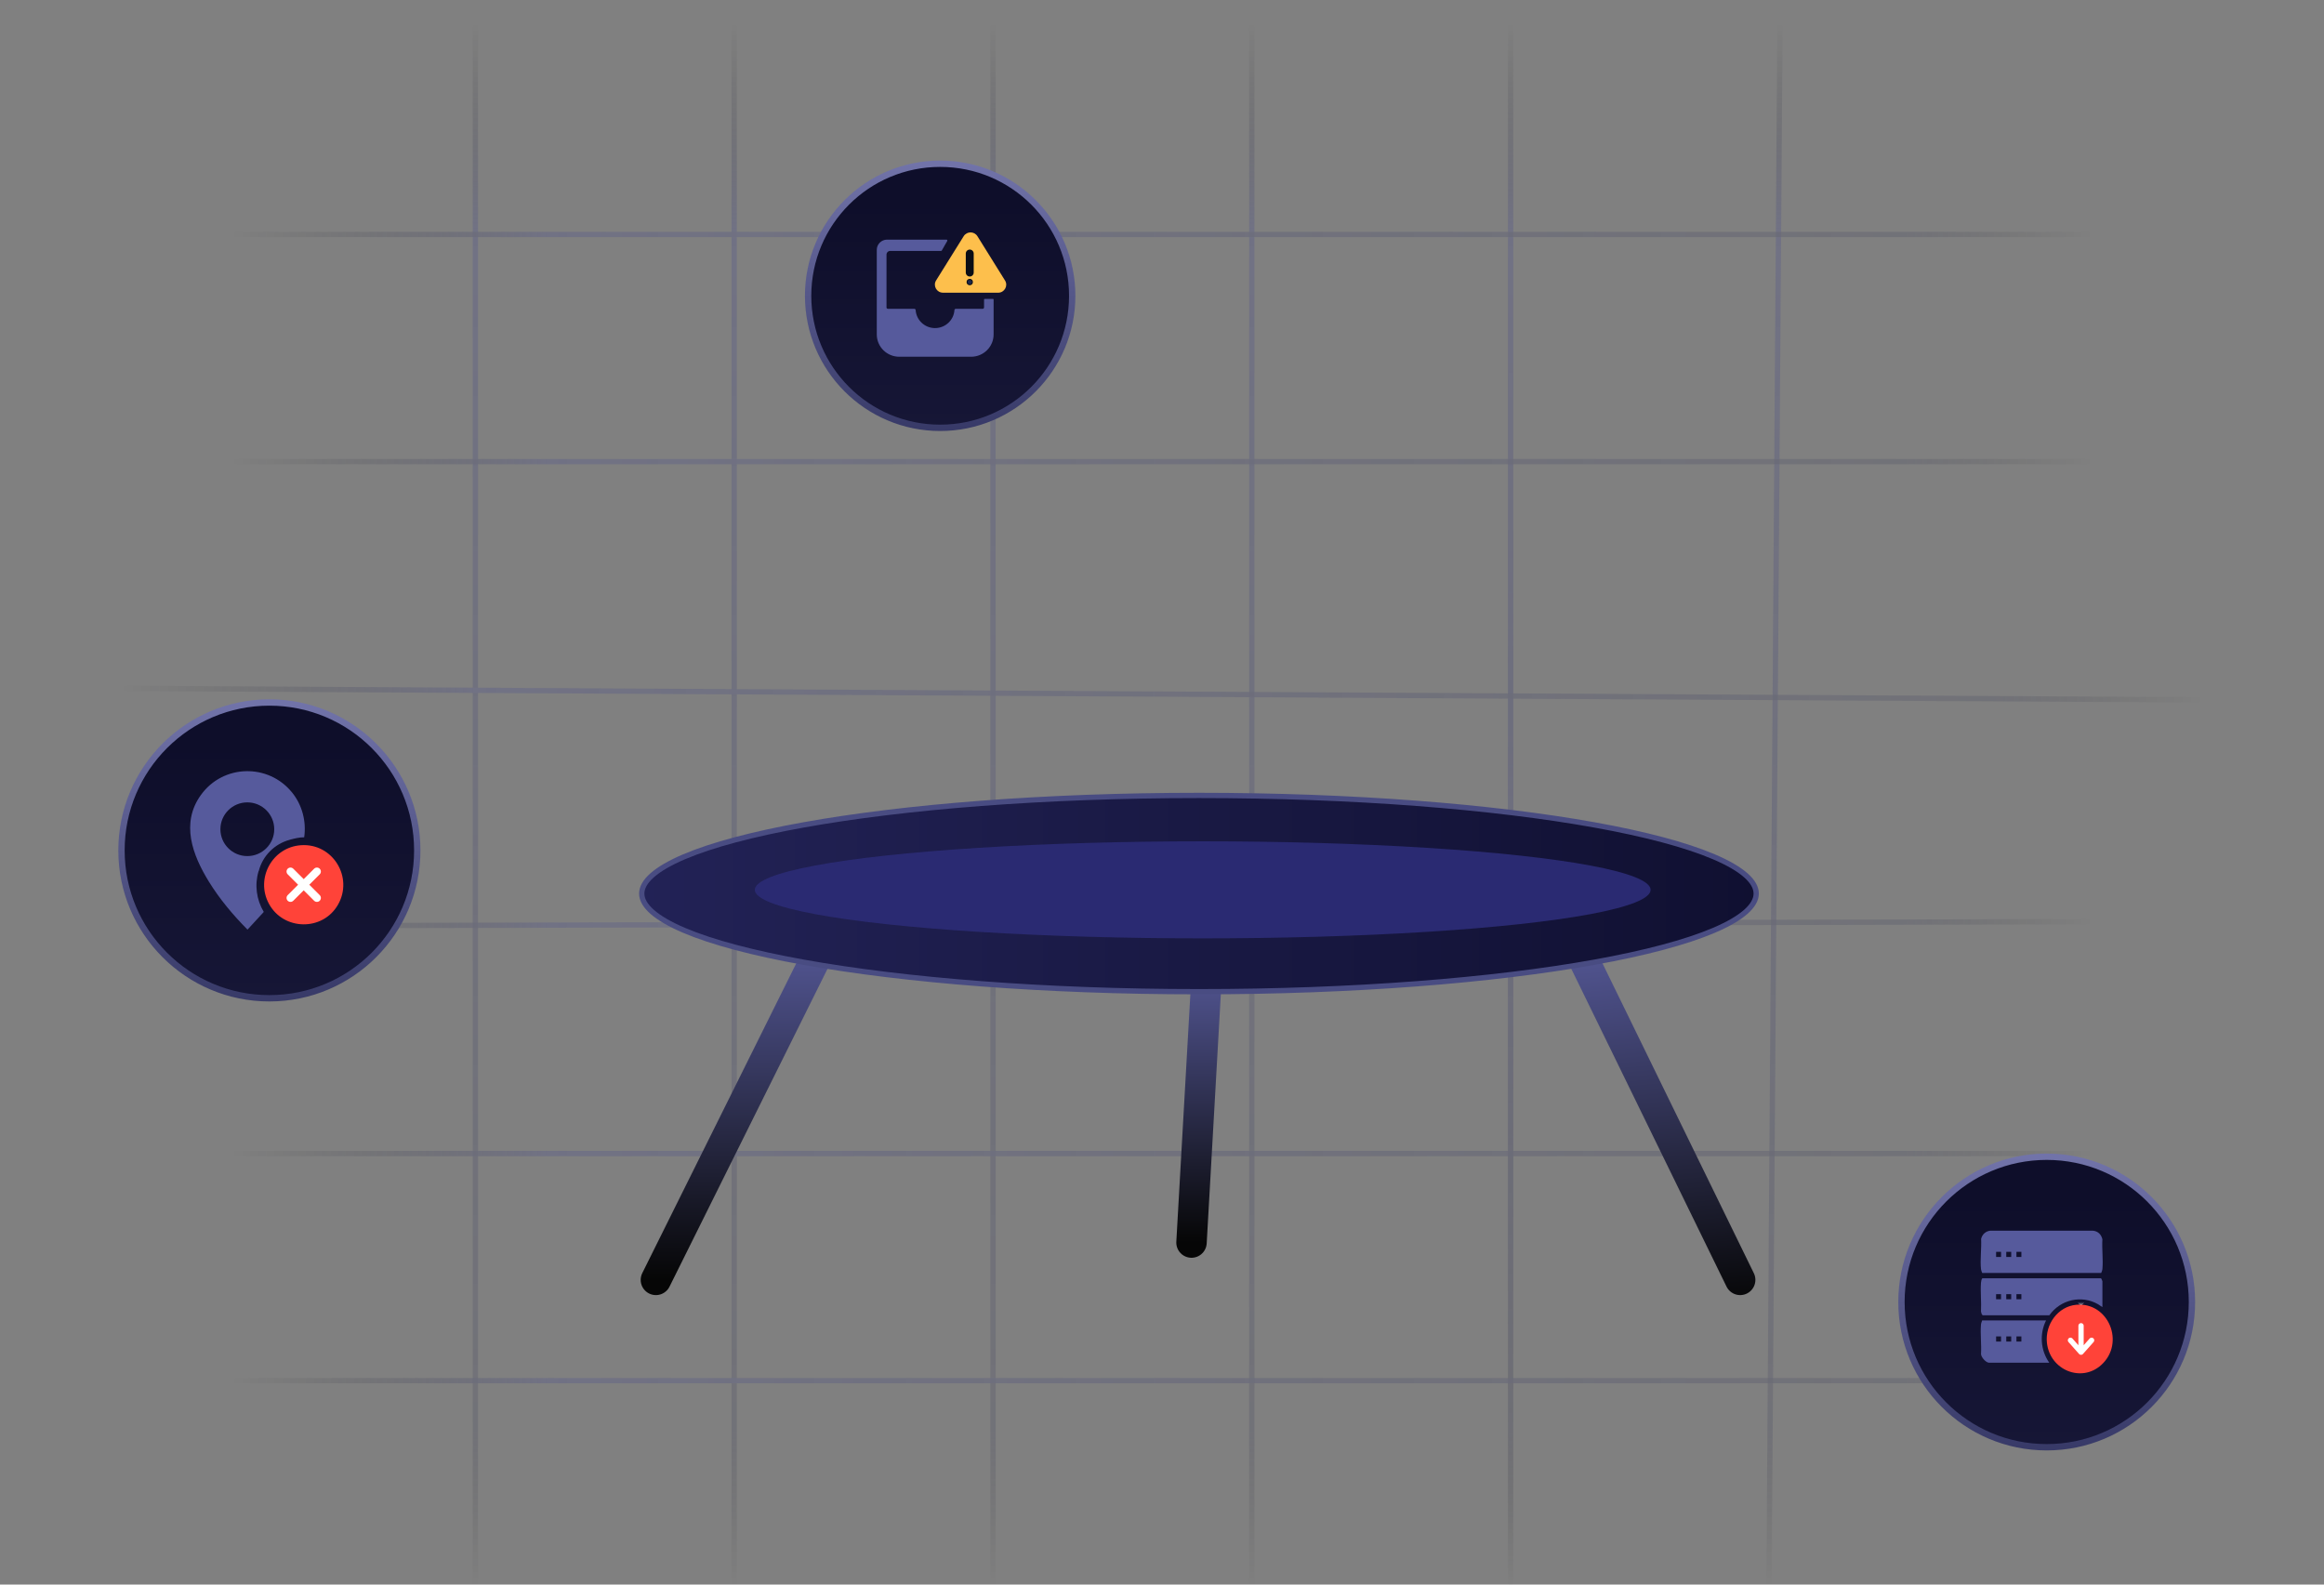 <svg id="efhxEZDrIi01" xmlns="http://www.w3.org/2000/svg" xmlns:xlink="http://www.w3.org/1999/xlink" viewBox="-20 -30 440 300" shape-rendering="geometricPrecision" text-rendering="geometricPrecision" project-id="f81f523ff6aa41b191b68829b602ce42" export-id="ea120375951746a983eb9c2984072f12" cached="false">
<rect x="-20" y="-30" width="440" height="300" fill="#808080" stroke="none"/>
<style><![CDATA[
#efhxEZDrIi018_to {animation: efhxEZDrIi018_to__to 2000ms linear infinite normal forwards}@keyframes efhxEZDrIi018_to__to { 0% {transform: translate(205.707px,139.329px)} 27.5% {transform: translate(205.707px,139.329px);animation-timing-function: cubic-bezier(0.42,0,0.58,1)} 37.5% {transform: translate(205.707px,148.329px);animation-timing-function: cubic-bezier(0.42,0,0.58,1)} 47.5% {transform: translate(205.707px,139.329px)} 100% {transform: translate(205.707px,139.329px)}} #efhxEZDrIi023_ts {animation: efhxEZDrIi023_ts__ts 2000ms linear infinite normal forwards}@keyframes efhxEZDrIi023_ts__ts { 0% {transform: translate(205.707px,138.469px) scale(1,1)} 27.5% {transform: translate(205.707px,138.469px) scale(1,1);animation-timing-function: cubic-bezier(0.42,0,0.58,1)} 37.5% {transform: translate(205.707px,138.469px) scale(0.93,0.93);animation-timing-function: cubic-bezier(0.42,0,0.58,1)} 47.5% {transform: translate(205.707px,138.469px) scale(1,1)} 100% {transform: translate(205.707px,138.469px) scale(1,1)}} #efhxEZDrIi024 {animation-name: efhxEZDrIi024_c_o, efhxEZDrIi024_s_do;animation-duration: 2000ms;animation-fill-mode: forwards;animation-timing-function: linear;animation-direction: normal;animation-iteration-count: infinite;}@keyframes efhxEZDrIi024_c_o { 0% {opacity: 1} 55% {opacity: 1} 60% {opacity: 0} 100% {opacity: 0}}@keyframes efhxEZDrIi024_s_do { 0% {stroke-dashoffset: 2.49} 35% {stroke-dashoffset: 2.49} 40% {stroke-dashoffset: 0} 100% {stroke-dashoffset: 0}} #efhxEZDrIi025 {animation-name: efhxEZDrIi025_c_o, efhxEZDrIi025_s_do;animation-duration: 2000ms;animation-fill-mode: forwards;animation-timing-function: linear;animation-direction: normal;animation-iteration-count: infinite;}@keyframes efhxEZDrIi025_c_o { 0% {opacity: 1} 55% {opacity: 1} 60% {opacity: 0} 100% {opacity: 0}}@keyframes efhxEZDrIi025_s_do { 0% {stroke-dashoffset: 2.49} 35% {stroke-dashoffset: 2.49} 40% {stroke-dashoffset: 0} 100% {stroke-dashoffset: 0}} #efhxEZDrIi026_to {animation: efhxEZDrIi026_to__to 2000ms linear infinite normal forwards}@keyframes efhxEZDrIi026_to__to { 0% {transform: translate(29px,131px);animation-timing-function: cubic-bezier(0.115,0,0.89,1.005)} 50% {transform: translate(29px,134px);animation-timing-function: cubic-bezier(0.115,0,0.89,1.005)} 100% {transform: translate(29px,131px)}} #efhxEZDrIi030_tr {animation: efhxEZDrIi030_tr__tr 2000ms linear infinite normal forwards}@keyframes efhxEZDrIi030_tr__tr { 0% {transform: translate(35.5px,137.5px) rotate(0deg)} 40% {transform: translate(35.5px,137.5px) rotate(0deg);animation-timing-function: cubic-bezier(0.42,0,0.58,1)} 50% {transform: translate(35.5px,137.5px) rotate(9.082deg);animation-timing-function: cubic-bezier(0.42,0,0.58,1)} 65% {transform: translate(35.5px,137.5px) rotate(-8.798deg);animation-timing-function: cubic-bezier(0.42,0,0.58,1)} 75% {transform: translate(35.5px,137.5px) rotate(0deg)} 100% {transform: translate(35.5px,137.5px) rotate(0deg)}} #efhxEZDrIi030 {animation: efhxEZDrIi030_s_do 2000ms linear infinite normal forwards}@keyframes efhxEZDrIi030_s_do { 0% {stroke-dashoffset: 0} 20% {stroke-dashoffset: 0} 30% {stroke-dashoffset: 14.15;animation-timing-function: cubic-bezier(0.42,0,0.58,1)} 40% {stroke-dashoffset: 14.15;animation-timing-function: cubic-bezier(0.42,0,0.58,1)} 65% {stroke-dashoffset: 0} 100% {stroke-dashoffset: 0}} #efhxEZDrIi031_to {animation: efhxEZDrIi031_to__to 2000ms linear infinite normal forwards}@keyframes efhxEZDrIi031_to__to { 0% {transform: translate(156px,26px);animation-timing-function: cubic-bezier(0.115,0,0.89,1.005)} 50% {transform: translate(159px,26px);animation-timing-function: cubic-bezier(0.115,0,0.89,1.005)} 100% {transform: translate(156px,26px)}} #efhxEZDrIi035_tr {animation: efhxEZDrIi035_tr__tr 2000ms linear infinite normal forwards}@keyframes efhxEZDrIi035_tr__tr { 0% {transform: translate(161.6px,23.4px) rotate(0deg)} 10% {transform: translate(161.6px,23.4px) rotate(0deg);animation-timing-function: cubic-bezier(0.42,0,0.58,1)} 20% {transform: translate(161.6px,23.4px) rotate(-13.876deg);animation-timing-function: cubic-bezier(0.42,0,0.58,1)} 40% {transform: translate(161.6px,23.4px) rotate(10.551deg);animation-timing-function: cubic-bezier(0.42,0,0.58,1)} 50% {transform: translate(161.6px,23.4px) rotate(0deg)} 60% {transform: translate(161.6px,23.4px) rotate(0deg);animation-timing-function: cubic-bezier(0.42,0,0.58,1)} 70% {transform: translate(161.6px,23.4px) rotate(-13.876deg);animation-timing-function: cubic-bezier(0.42,0,0.58,1)} 90% {transform: translate(161.6px,23.4px) rotate(10.551deg);animation-timing-function: cubic-bezier(0.42,0,0.58,1)} 100% {transform: translate(161.6px,23.4px) rotate(0deg)}} #efhxEZDrIi038_to {animation: efhxEZDrIi038_to__to 2000ms linear infinite normal forwards}@keyframes efhxEZDrIi038_to__to { 0% {transform: translate(365.5px,216.5px);animation-timing-function: cubic-bezier(0.115,0,0.89,1.005)} 50% {transform: translate(365.5px,213.5px);animation-timing-function: cubic-bezier(0.115,0,0.89,1.005)} 100% {transform: translate(365.5px,216.5px)}} #efhxEZDrIi044_to {animation: efhxEZDrIi044_to__to 2000ms linear infinite normal forwards}@keyframes efhxEZDrIi044_to__to { 0% {transform: translate(372.001px,223.501px)} 5% {transform: translate(372.001px,223.501px);animation-timing-function: cubic-bezier(0.42,0,0.58,1)} 25% {transform: translate(372.001px,233.836px)} 100% {transform: translate(372.001px,233.836px)}} #efhxEZDrIi045_to {animation: efhxEZDrIi045_to__to 2000ms linear infinite normal forwards}@keyframes efhxEZDrIi045_to__to { 0% {transform: translate(372.001px,214px)} 15% {transform: translate(372.001px,214px);animation-timing-function: cubic-bezier(0.42,0,0.58,1)} 35% {transform: translate(372.001px,223.501px);animation-timing-function: cubic-bezier(0.42,0,0.58,1)} 60% {transform: translate(372.001px,223.501px);animation-timing-function: cubic-bezier(0.42,0,0.58,1)} 80% {transform: translate(372.001px,233.836px)} 100% {transform: translate(372.001px,233.836px)}} #efhxEZDrIi046_to {animation: efhxEZDrIi046_to__to 2000ms linear infinite normal forwards}@keyframes efhxEZDrIi046_to__to { 0% {transform: translate(372.001px,214px)} 65% {transform: translate(372.001px,214px);animation-timing-function: cubic-bezier(0.42,0,0.58,1)} 85% {transform: translate(372.001px,223.501px);animation-timing-function: cubic-bezier(0.42,0,0.58,1)} 100% {transform: translate(372.001px,223.501px)}} #efhxEZDrIi054 {animation: efhxEZDrIi054_s_do 2000ms linear infinite normal forwards}@keyframes efhxEZDrIi054_s_do { 0% {stroke-dashoffset: 83.66} 40% {stroke-dashoffset: 83.66} 60% {stroke-dashoffset: 0;animation-timing-function: cubic-bezier(0.42,0,0.58,1)} 80% {stroke-dashoffset: -83.66} 100% {stroke-dashoffset: -83.66}} #efhxEZDrIi055_to {animation: efhxEZDrIi055_to__to 2000ms linear infinite normal forwards}@keyframes efhxEZDrIi055_to__to { 0% {offset-distance: 0%;animation-timing-function: cubic-bezier(0,0.125,1,0.855)} 35% {offset-distance: 50.256%;animation-timing-function: cubic-bezier(0.145,0,1,0.855)} 70% {offset-distance: 100%} 100% {offset-distance: 100%}} #efhxEZDrIi055_tr {animation: efhxEZDrIi055_tr__tr 2000ms linear infinite normal forwards}@keyframes efhxEZDrIi055_tr__tr { 0% {transform: rotate(46.851deg)} 20% {transform: rotate(11.759deg)} 35% {transform: rotate(0deg)} 55% {transform: rotate(11.759deg)} 70% {transform: rotate(46.851deg)} 100% {transform: rotate(46.851deg)}} #efhxEZDrIi055_ts {animation: efhxEZDrIi055_ts__ts 2000ms linear infinite normal forwards}@keyframes efhxEZDrIi055_ts__ts { 0% {transform: scale(0.72,1.096)} 20% {transform: scale(1,1)} 30% {transform: scale(1,1)} 35% {transform: scale(1.25,0.75)} 40% {transform: scale(1,1)} 100% {transform: scale(1,1)}} #efhxEZDrIi055 {animation: efhxEZDrIi055_c_o 2000ms linear infinite normal forwards}@keyframes efhxEZDrIi055_c_o { 0% {opacity: 0;animation-timing-function: cubic-bezier(0,0,0.58,1)} 20% {opacity: 1} 60% {opacity: 1} 70% {opacity: 0} 100% {opacity: 0}}
]]></style>
<defs><linearGradient id="efhxEZDrIi03-stroke" x1="67.915" y1="1" x2="67.915" y2="297" spreadMethod="pad" gradientUnits="userSpaceOnUse" gradientTransform="translate(0 0)"><stop id="efhxEZDrIi03-stroke-0" offset="0%" stop-color="rgba(6,6,6,0)"/><stop id="efhxEZDrIi03-stroke-1" offset="13.128%" stop-color="#50538e"/><stop id="efhxEZDrIi03-stroke-2" offset="90.039%" stop-color="rgba(50,52,86,0.591)"/><stop id="efhxEZDrIi03-stroke-3" offset="100%" stop-color="rgba(6,6,6,0)"/></linearGradient><linearGradient id="efhxEZDrIi04-stroke" x1="116.915" y1="1" x2="116.915" y2="297" spreadMethod="pad" gradientUnits="userSpaceOnUse" gradientTransform="translate(0 0)"><stop id="efhxEZDrIi04-stroke-0" offset="0%" stop-color="rgba(6,6,6,0)"/><stop id="efhxEZDrIi04-stroke-1" offset="13.128%" stop-color="#50538e"/><stop id="efhxEZDrIi04-stroke-2" offset="90.039%" stop-color="rgba(50,52,86,0.591)"/><stop id="efhxEZDrIi04-stroke-3" offset="100%" stop-color="rgba(6,6,6,0)"/></linearGradient><linearGradient id="efhxEZDrIi05-stroke" x1="165.915" y1="1" x2="165.915" y2="297" spreadMethod="pad" gradientUnits="userSpaceOnUse" gradientTransform="translate(0 0)"><stop id="efhxEZDrIi05-stroke-0" offset="0%" stop-color="rgba(6,6,6,0)"/><stop id="efhxEZDrIi05-stroke-1" offset="13.128%" stop-color="#50538e"/><stop id="efhxEZDrIi05-stroke-2" offset="90.039%" stop-color="rgba(50,52,86,0.591)"/><stop id="efhxEZDrIi05-stroke-3" offset="100%" stop-color="rgba(6,6,6,0)"/></linearGradient><linearGradient id="efhxEZDrIi06-stroke" x1="214.915" y1="1" x2="214.915" y2="297" spreadMethod="pad" gradientUnits="userSpaceOnUse" gradientTransform="translate(0 0)"><stop id="efhxEZDrIi06-stroke-0" offset="0%" stop-color="rgba(6,6,6,0)"/><stop id="efhxEZDrIi06-stroke-1" offset="13.128%" stop-color="#50538e"/><stop id="efhxEZDrIi06-stroke-2" offset="90.039%" stop-color="rgba(50,52,86,0.591)"/><stop id="efhxEZDrIi06-stroke-3" offset="100%" stop-color="rgba(6,6,6,0)"/></linearGradient><linearGradient id="efhxEZDrIi07-stroke" x1="263.915" y1="1" x2="263.915" y2="297" spreadMethod="pad" gradientUnits="userSpaceOnUse" gradientTransform="translate(0 0)"><stop id="efhxEZDrIi07-stroke-0" offset="8.151%" stop-color="rgba(6,6,6,0)"/><stop id="efhxEZDrIi07-stroke-1" offset="51.442%" stop-color="#50538e"/><stop id="efhxEZDrIi07-stroke-2" offset="100%" stop-color="rgba(6,6,6,0)"/></linearGradient><linearGradient id="efhxEZDrIi08-stroke" x1="263.915" y1="1" x2="263.915" y2="297" spreadMethod="pad" gradientUnits="userSpaceOnUse" gradientTransform="translate(0 0)"><stop id="efhxEZDrIi08-stroke-0" offset="0%" stop-color="rgba(6,6,6,0)"/><stop id="efhxEZDrIi08-stroke-1" offset="13.128%" stop-color="#50538e"/><stop id="efhxEZDrIi08-stroke-2" offset="90.039%" stop-color="rgba(50,52,86,0.591)"/><stop id="efhxEZDrIi08-stroke-3" offset="100%" stop-color="rgba(6,6,6,0)"/></linearGradient><linearGradient id="efhxEZDrIi09-stroke" x1="314.915" y1="1" x2="313.343" y2="296.814" spreadMethod="pad" gradientUnits="userSpaceOnUse" gradientTransform="translate(0 0)"><stop id="efhxEZDrIi09-stroke-0" offset="0%" stop-color="rgba(6,6,6,0)"/><stop id="efhxEZDrIi09-stroke-1" offset="13.128%" stop-color="#50538e"/><stop id="efhxEZDrIi09-stroke-2" offset="90.039%" stop-color="rgba(50,52,86,0.591)"/><stop id="efhxEZDrIi09-stroke-3" offset="100%" stop-color="rgba(6,6,6,0)"/></linearGradient><linearGradient id="efhxEZDrIi010-stroke" x1="22" y1="257.977" x2="374" y2="257.976" spreadMethod="pad" gradientUnits="userSpaceOnUse" gradientTransform="translate(0 0)"><stop id="efhxEZDrIi010-stroke-0" offset="0%" stop-color="rgba(6,6,6,0)"/><stop id="efhxEZDrIi010-stroke-1" offset="16.958%" stop-color="#50538e"/><stop id="efhxEZDrIi010-stroke-2" offset="90.039%" stop-color="rgba(50,52,86,0.591)"/><stop id="efhxEZDrIi010-stroke-3" offset="100%" stop-color="rgba(6,6,6,0)"/></linearGradient><linearGradient id="efhxEZDrIi011-stroke" x1="22" y1="214.977" x2="374" y2="214.976" spreadMethod="pad" gradientUnits="userSpaceOnUse" gradientTransform="translate(0 0)"><stop id="efhxEZDrIi011-stroke-0" offset="0%" stop-color="rgba(6,6,6,0)"/><stop id="efhxEZDrIi011-stroke-1" offset="16.958%" stop-color="#50538e"/><stop id="efhxEZDrIi011-stroke-2" offset="90.039%" stop-color="rgba(50,52,86,0.591)"/><stop id="efhxEZDrIi011-stroke-3" offset="100%" stop-color="rgba(6,6,6,0)"/></linearGradient><linearGradient id="efhxEZDrIi012-stroke" x1="22" y1="171.869" x2="374" y2="171.085" spreadMethod="pad" gradientUnits="userSpaceOnUse" gradientTransform="translate(0 0)"><stop id="efhxEZDrIi012-stroke-0" offset="0%" stop-color="rgba(6,6,6,0)"/><stop id="efhxEZDrIi012-stroke-1" offset="16.958%" stop-color="#50538e"/><stop id="efhxEZDrIi012-stroke-2" offset="90.039%" stop-color="rgba(50,52,86,0.591)"/><stop id="efhxEZDrIi012-stroke-3" offset="100%" stop-color="rgba(6,6,6,0)"/></linearGradient><linearGradient id="efhxEZDrIi013-stroke" x1="1" y1="126.912" x2="394.999" y2="129.084" spreadMethod="pad" gradientUnits="userSpaceOnUse" gradientTransform="translate(0 0)"><stop id="efhxEZDrIi013-stroke-0" offset="0%" stop-color="rgba(6,6,6,0)"/><stop id="efhxEZDrIi013-stroke-1" offset="16.958%" stop-color="#50538e"/><stop id="efhxEZDrIi013-stroke-2" offset="90.039%" stop-color="rgba(50,52,86,0.591)"/><stop id="efhxEZDrIi013-stroke-3" offset="100%" stop-color="rgba(6,6,6,0)"/></linearGradient><linearGradient id="efhxEZDrIi014-stroke" x1="22" y1="83.977" x2="374" y2="83.976" spreadMethod="pad" gradientUnits="userSpaceOnUse" gradientTransform="translate(0 0)"><stop id="efhxEZDrIi014-stroke-0" offset="0%" stop-color="rgba(6,6,6,0)"/><stop id="efhxEZDrIi014-stroke-1" offset="16.958%" stop-color="#50538e"/><stop id="efhxEZDrIi014-stroke-2" offset="90.039%" stop-color="rgba(50,52,86,0.591)"/><stop id="efhxEZDrIi014-stroke-3" offset="100%" stop-color="rgba(6,6,6,0)"/></linearGradient><linearGradient id="efhxEZDrIi015-stroke" x1="22" y1="40.977" x2="374" y2="40.976" spreadMethod="pad" gradientUnits="userSpaceOnUse" gradientTransform="translate(0 0)"><stop id="efhxEZDrIi015-stroke-0" offset="0%" stop-color="rgba(6,6,6,0)"/><stop id="efhxEZDrIi015-stroke-1" offset="16.958%" stop-color="#50538e"/><stop id="efhxEZDrIi015-stroke-2" offset="90.039%" stop-color="rgba(50,52,86,0.591)"/><stop id="efhxEZDrIi015-stroke-3" offset="100%" stop-color="rgba(6,6,6,0)"/></linearGradient><linearGradient id="efhxEZDrIi019-stroke" x1="205" y1="155.427" x2="205" y2="205.247" spreadMethod="pad" gradientUnits="userSpaceOnUse" gradientTransform="translate(0 0)"><stop id="efhxEZDrIi019-stroke-0" offset="0%" stop-color="#50538e"/><stop id="efhxEZDrIi019-stroke-1" offset="100%" stop-color="#060606"/></linearGradient><linearGradient id="efhxEZDrIi020-stroke" x1="292.45" y1="150.834" x2="298.24" y2="218.242" spreadMethod="pad" gradientUnits="userSpaceOnUse" gradientTransform="translate(0 0)"><stop id="efhxEZDrIi020-stroke-0" offset="0%" stop-color="#50538e"/><stop id="efhxEZDrIi020-stroke-1" offset="100%" stop-color="#060606"/></linearGradient><linearGradient id="efhxEZDrIi021-stroke" x1="117.374" y1="151.187" x2="117.374" y2="212.314" spreadMethod="pad" gradientUnits="userSpaceOnUse" gradientTransform="translate(0 0)"><stop id="efhxEZDrIi021-stroke-0" offset="0%" stop-color="#50538e"/><stop id="efhxEZDrIi021-stroke-1" offset="100%" stop-color="#060606"/></linearGradient><linearGradient id="efhxEZDrIi022-fill" x1="99" y1="139.174" x2="311" y2="139.174" spreadMethod="pad" gradientUnits="userSpaceOnUse" gradientTransform="translate(0 0)"><stop id="efhxEZDrIi022-fill-0" offset="0%" stop-color="#222256"/><stop id="efhxEZDrIi022-fill-1" offset="100%" stop-color="#101031"/></linearGradient><linearGradient id="efhxEZDrIi027-fill" x1="0" y1="-28" x2="0" y2="28" spreadMethod="pad" gradientUnits="userSpaceOnUse" gradientTransform="translate(0 0)"><stop id="efhxEZDrIi027-fill-0" offset="13.438%" stop-color="#0e0e2a"/><stop id="efhxEZDrIi027-fill-1" offset="100%" stop-color="#161636"/></linearGradient><linearGradient id="efhxEZDrIi027-stroke" x1="0" y1="-28" x2="0" y2="28" spreadMethod="pad" gradientUnits="userSpaceOnUse" gradientTransform="translate(0 0)"><stop id="efhxEZDrIi027-stroke-0" offset="0%" stop-color="#7173a9"/><stop id="efhxEZDrIi027-stroke-1" offset="100%" stop-color="#383a68"/></linearGradient><linearGradient id="efhxEZDrIi032-fill" x1="0" y1="-25" x2="0" y2="25" spreadMethod="pad" gradientUnits="userSpaceOnUse" gradientTransform="translate(0 0)"><stop id="efhxEZDrIi032-fill-0" offset="13.438%" stop-color="#0e0e2a"/><stop id="efhxEZDrIi032-fill-1" offset="100%" stop-color="#161636"/></linearGradient><linearGradient id="efhxEZDrIi032-stroke" x1="0" y1="-25" x2="0" y2="25" spreadMethod="pad" gradientUnits="userSpaceOnUse" gradientTransform="translate(0 0)"><stop id="efhxEZDrIi032-stroke-0" offset="0%" stop-color="#7173a9"/><stop id="efhxEZDrIi032-stroke-1" offset="100%" stop-color="#383a68"/></linearGradient><linearGradient id="efhxEZDrIi039-fill" x1="0" y1="-27.5" x2="0" y2="27.5" spreadMethod="pad" gradientUnits="userSpaceOnUse" gradientTransform="translate(0 0)"><stop id="efhxEZDrIi039-fill-0" offset="13.438%" stop-color="#0e0e2a"/><stop id="efhxEZDrIi039-fill-1" offset="100%" stop-color="#161636"/></linearGradient><linearGradient id="efhxEZDrIi039-stroke" x1="0" y1="-27.5" x2="0" y2="27.5" spreadMethod="pad" gradientUnits="userSpaceOnUse" gradientTransform="translate(0 0)"><stop id="efhxEZDrIi039-stroke-0" offset="0%" stop-color="#7173a9"/><stop id="efhxEZDrIi039-stroke-1" offset="100%" stop-color="#383a68"/></linearGradient></defs><g transform="translate(2-26.5)" opacity="0.31"><path d="M68,1v296" fill="none" stroke="url(#efhxEZDrIi03-stroke)" stroke-linecap="round" stroke-linejoin="round"/><path d="M117,1v296" fill="none" stroke="url(#efhxEZDrIi04-stroke)" stroke-linecap="round" stroke-linejoin="round"/><path d="M166,1v296" fill="none" stroke="url(#efhxEZDrIi05-stroke)" stroke-linecap="round" stroke-linejoin="round"/><path d="M215,1v296" fill="none" stroke="url(#efhxEZDrIi06-stroke)" stroke-linecap="round" stroke-linejoin="round"/><path d="M264,1v296" fill="none" stroke="url(#efhxEZDrIi07-stroke)" stroke-linecap="round" stroke-linejoin="round"/><path d="M264,1v296" fill="none" stroke="url(#efhxEZDrIi08-stroke)" stroke-linecap="round" stroke-linejoin="round"/><path d="M315,1l-2.086,295.811" fill="none" stroke="url(#efhxEZDrIi09-stroke)" stroke-linecap="round" stroke-linejoin="round"/><path d="M22,257.892h352" fill="none" stroke="url(#efhxEZDrIi010-stroke)" stroke-linecap="round" stroke-linejoin="round"/><path d="M22,214.892h352" fill="none" stroke="url(#efhxEZDrIi011-stroke)" stroke-linecap="round" stroke-linejoin="round"/><path d="M22,171.783L374,171" fill="none" stroke="url(#efhxEZDrIi012-stroke)" stroke-linecap="round" stroke-linejoin="round"/><path d="M1,126.826L395,129" fill="none" stroke="url(#efhxEZDrIi013-stroke)" stroke-linecap="round" stroke-linejoin="round"/><path d="M22,83.892h352" fill="none" stroke="url(#efhxEZDrIi014-stroke)" stroke-linecap="round" stroke-linejoin="round"/><path d="M22,40.892h352" fill="none" stroke="url(#efhxEZDrIi015-stroke)" stroke-linecap="round" stroke-linejoin="round"/></g><g transform="translate(2 0)"><g transform="translate(0 0)"><g id="efhxEZDrIi018_to" transform="translate(205.707,139.329)"><ellipse rx="84.8" ry="9.187" transform="scale(0.801,1.949) translate(-0,0)" fill="#2a2a72"/></g><path d="M206.413,155.427l-2.827,49.82" fill="none" stroke="url(#efhxEZDrIi019-stroke)" stroke-width="5.76" stroke-linecap="round"/><path d="M277.433,150.834l30.033,61.48" fill="none" stroke="url(#efhxEZDrIi020-stroke)" stroke-width="5.76" stroke-linecap="round"/><path d="M132.567,151.187L102.18,212.314" fill="none" stroke="url(#efhxEZDrIi021-stroke)" stroke-width="5.76" stroke-linecap="round"/><path d="M205,120.594c29.25,0,55.719,2.134,74.864,5.58c9.577,1.724,17.297,3.772,22.611,6.033c2.658,1.132,4.686,2.305,6.042,3.497c1.357,1.195,1.983,2.355,1.983,3.47s-.626,2.276-1.983,3.47c-1.356,1.192-3.384,2.365-6.042,3.497-5.314,2.261-13.034,4.308-22.611,6.032-19.145,3.446-45.613,5.581-74.864,5.581s-55.719-2.135-74.864-5.581c-9.577-1.724-17.297-3.771-22.611-6.032-2.658-1.132-4.686-2.305-6.042-3.497-1.357-1.194-1.983-2.355-1.983-3.47s.626-2.275,1.983-3.47c1.356-1.192,3.384-2.365,6.042-3.497c5.314-2.261,13.034-4.309,22.611-6.033c19.145-3.446,45.614-5.58,74.864-5.58Z" fill="url(#efhxEZDrIi022-fill)" stroke="#494c82"/><g id="efhxEZDrIi023_ts" transform="translate(205.707,138.469) scale(1,1)"><ellipse rx="84.8" ry="9.187" transform="translate(-0,0)" fill="#2a2a72"/></g></g><path id="efhxEZDrIi024" d="M195.504,140.477l-.753-.988-.752-.989" fill="none" stroke="#7c7d99" stroke-linecap="round" stroke-dashoffset="2.49" stroke-dasharray="2.49"/><path id="efhxEZDrIi025" d="M199.904,140.142l.848-.908.848-.908" fill="none" stroke="#7c7d99" stroke-linecap="round" stroke-dashoffset="2.49" stroke-dasharray="2.49"/><g id="efhxEZDrIi026_to" transform="translate(29,131)"><g transform="translate(-29,-131)"><circle r="28" transform="translate(29 131)" fill="url(#efhxEZDrIi027-fill)" stroke="url(#efhxEZDrIi027-stroke)" stroke-width="1.2"/><path d="M34.98,130.019c6.017-.415,10.001,6.085,6.993,11.293-2.899,5.018-10.304,4.884-13.06-.21-2.597-4.8.636-10.708,6.068-11.083Z" fill="#ff4339"/><path d="M33.324,120.073c-4.493-5.595-13.071-5.398-17.275.419-3.872,5.352-1.614,11.371,1.491,16.413c2.028,3.295,4.596,6.358,7.32,9.094l3.079-3.345c-1.399-2.353-1.763-5.126-.979-7.737.009-.003.018-.005.028-.006.727-2.875,2.989-5.147,5.872-5.917c0-.003,0-.005.001-.008.894-.24,1.792-.465,2.731-.466.431-3.002-.371-6.086-2.268-8.448l-.001.001Zm-8.498,12.006c-2.814,0-5.096-2.276-5.096-5.085c0-2.808,2.282-5.085,5.096-5.085s5.096,2.277,5.096,5.085c0,2.809-2.282,5.085-5.096,5.085Z" fill="#565a9c"/><g id="efhxEZDrIi030_tr" transform="translate(35.5,137.5) rotate(0)"><path id="efhxEZDrIi030" d="M38,135l-5,5m0-5l5,5" transform="translate(-35.5,-137.5)" fill="none" stroke="#fff" stroke-width="1.5" stroke-linecap="round" stroke-dasharray="14.15"/></g></g></g><g id="efhxEZDrIi031_to" transform="translate(156,26)"><g transform="translate(-156,-26)"><circle r="25" transform="translate(156 26)" fill="url(#efhxEZDrIi032-fill)" stroke="url(#efhxEZDrIi032-stroke)" stroke-width="1.2"/><path d="M151.107,28.463c.135,0,.245.11.251.243.129,1.906,1.723,3.409,3.673,3.409s3.545-1.504,3.673-3.409c.007-.134.117-.243.252-.243h5.096c.141,0,.257-.116.257-.256v-1.51c0-.055.043-.103.104-.103h1.601c.055,0,.104.043.104.103v6.618c0,2.332-1.907,4.225-4.256,4.225h-13.606c-2.349,0-4.256-1.893-4.256-4.225v-16.012c0-1.072.877-1.936,1.95-1.936h11.246c.129,0,.215.14.147.256l-1.03,1.796c-.031.055-.086.085-.147.085h-9.615c-.393,0-.711.317-.711.706v9.997c0,.14.116.256.257.256h5.016-.006Z" fill="#565a9c"/><path d="M156.531,25.419h10.443c1.202,0,1.938-1.309,1.3-2.32l-5.218-8.377c-.601-.962-2.005-.962-2.606,0l-5.219,8.371c-.631,1.011.105,2.32,1.3,2.32v.006Z" fill="#fdbf4c"/><g id="efhxEZDrIi035_tr" transform="translate(161.6,23.4) rotate(0)"><g transform="translate(-161.6,-23.4)"><path d="M161.6,18v3.6" fill="none" stroke="#0a0d15" stroke-width="1.5" stroke-linecap="round"/><circle r="0.5" transform="translate(161.6 23.4)" fill="#1c274c" stroke="#0a0d15" stroke-width="0.2"/></g></g></g></g><g id="efhxEZDrIi038_to" transform="translate(365.5,216.5)"><g transform="translate(-365.5,-216.5)"><circle r="27.5" transform="translate(365.5 216.5)" fill="url(#efhxEZDrIi039-fill)" stroke="url(#efhxEZDrIi039-stroke)" stroke-width="1.2"/><path d="M375.82,210.997l-22.503.012c-.074-.019-.246-.601-.258-.717-.186-1.779.119-3.934.025-5.75.216-.858.86-1.435,1.709-1.54l19.416-.004c.949.073,1.625.677,1.835,1.638-.112,1.801.163,3.827.006,5.603-.024.272-.133.513-.231.759l.001-.001Zm-18.965-3.992h-.935v.971h.935v-.971Zm1.925,0h-.935v.971h.935v-.971Zm1.925,0h-.935v.971h.935v-.971Z" fill="#565a9c"/><path d="M376.049,217.469c-.291-.151-.539-.382-.824-.544-3.137-1.797-7.114-.894-9.225,2.089l-12.582-.003c-.242-.048-.306-.502-.359-.712.098-1.77-.129-3.685-.002-5.436.014-.199.1-.767.276-.856h22.439c.076.038.275.508.275.572v4.89h.002Zm-19.194-2.459h-.935v.971h.935v-.971Zm1.924,0h-.934v.971h.934v-.971Zm1.926,0h-.935v.971h.935v-.971Z" fill="#565a9c"/><path d="M371.088,217.029c6.121-.563,9.329,7.243,4.742,11.393-3.773,3.413-9.716.966-10.285-4.176-.389-3.521,2.101-6.9,5.543-7.216v-.001Z" fill="#ff4339"/><g mask="url(#efhxEZDrIi048)"><g id="efhxEZDrIi044_to" transform="translate(372.001,223.501)"><path d="M372.001,221v5.001m0,0l2-2.25m-2,2.25L370,223.751" transform="translate(-372.001,-223.501)" fill="none" stroke="#fff" stroke-linecap="round" stroke-linejoin="round"/></g><g id="efhxEZDrIi045_to" transform="translate(372.001,214)"><path d="M372.001,221v5.001m0,0l2-2.25m-2,2.25L370,223.751" transform="translate(-372.001,-223.501)" fill="none" stroke="#fff" stroke-linecap="round" stroke-linejoin="round"/></g><g id="efhxEZDrIi046_to" transform="translate(372.001,214)"><path d="M372.001,221v5.001m0,0l2-2.25m-2,2.25L370,223.751" transform="translate(-372.001,-223.501)" fill="none" stroke="#fff" stroke-linecap="round" stroke-linejoin="round"/></g><path d="M372.001,221v5.001m0,0l2-2.25m-2,2.25L370,223.751" transform="translate(0-9.501)" fill="none" stroke="#fff" stroke-linecap="round" stroke-linejoin="round"/><mask id="efhxEZDrIi048" mask-type="alpha" x="-150%" y="-150%" height="400%" width="400%"><path d="M371.088,217.029c6.121-.563,9.329,7.243,4.742,11.393-3.773,3.413-9.716.966-10.285-4.176-.389-3.521,2.101-6.9,5.543-7.216v-.001Z" fill="#ff4339"/></mask></g><path d="M365.38,219.986c-1.276,2.562-1.041,5.69.605,8.007h-11.413c-.562,0-1.483-1.023-1.508-1.636.112-1.801-.163-3.827-.006-5.602.025-.285.145-.506.222-.77h12.1v.001Zm-8.525,3.031h-.935v.972h.935v-.972Zm1.924,0h-.934v.972h.934v-.972Zm1.926,0h-.935v.972h.935v-.972Z" fill="#565a9c"/></g></g><g mask="url(#efhxEZDrIi053)"><path d="M198,139.5c.5-20.5,10.6-60.599,47-56.999" fill="none" stroke="#7c7d99" stroke-dasharray="2,2"/><mask id="efhxEZDrIi053" mask-type="alpha" x="-150%" y="-150%" height="400%" width="400%"><path id="efhxEZDrIi054" d="M198,139.5c.5-20.5,10.6-60.599,47-56.999" fill="none" stroke="#7c7d99" stroke-linecap="round" stroke-dashoffset="83.66" stroke-dasharray="83.66"/></mask></g><g id="efhxEZDrIi055_to" style="offset-path:path('M353.017,120C319.666,44.548,244.588,17.197,205,126C237.696,36.288,307.557,28.372,353.017,120');offset-rotate:0deg"><g id="efhxEZDrIi055_tr" transform="rotate(46.851)"><g id="efhxEZDrIi055_ts" transform="scale(0.72,1.096)"><g id="efhxEZDrIi055" transform="translate(-282.704,-79.172)" opacity="0"><path d="M317.245,84.928l-6.33-28.767c-.821-3.732-4.512-6.092-8.244-5.271l-44.52,9.796c-3.732.821-6.092,4.513-5.271,8.245l6.33,28.767c.822,3.732,4.513,6.092,8.245,5.271l44.519-9.797c3.733-.821,6.092-4.513,5.271-8.245Z" fill="#ffa601" stroke="#fffcc5" stroke-width="0.865"/><path d="M254.082,63.828l26.694,13.822c2.934,1.52,6.534.752,8.593-1.833l18.772-23.565" fill="none" stroke="#fffcc5" stroke-width="0.865"/></g></g></g></g></g></svg>
